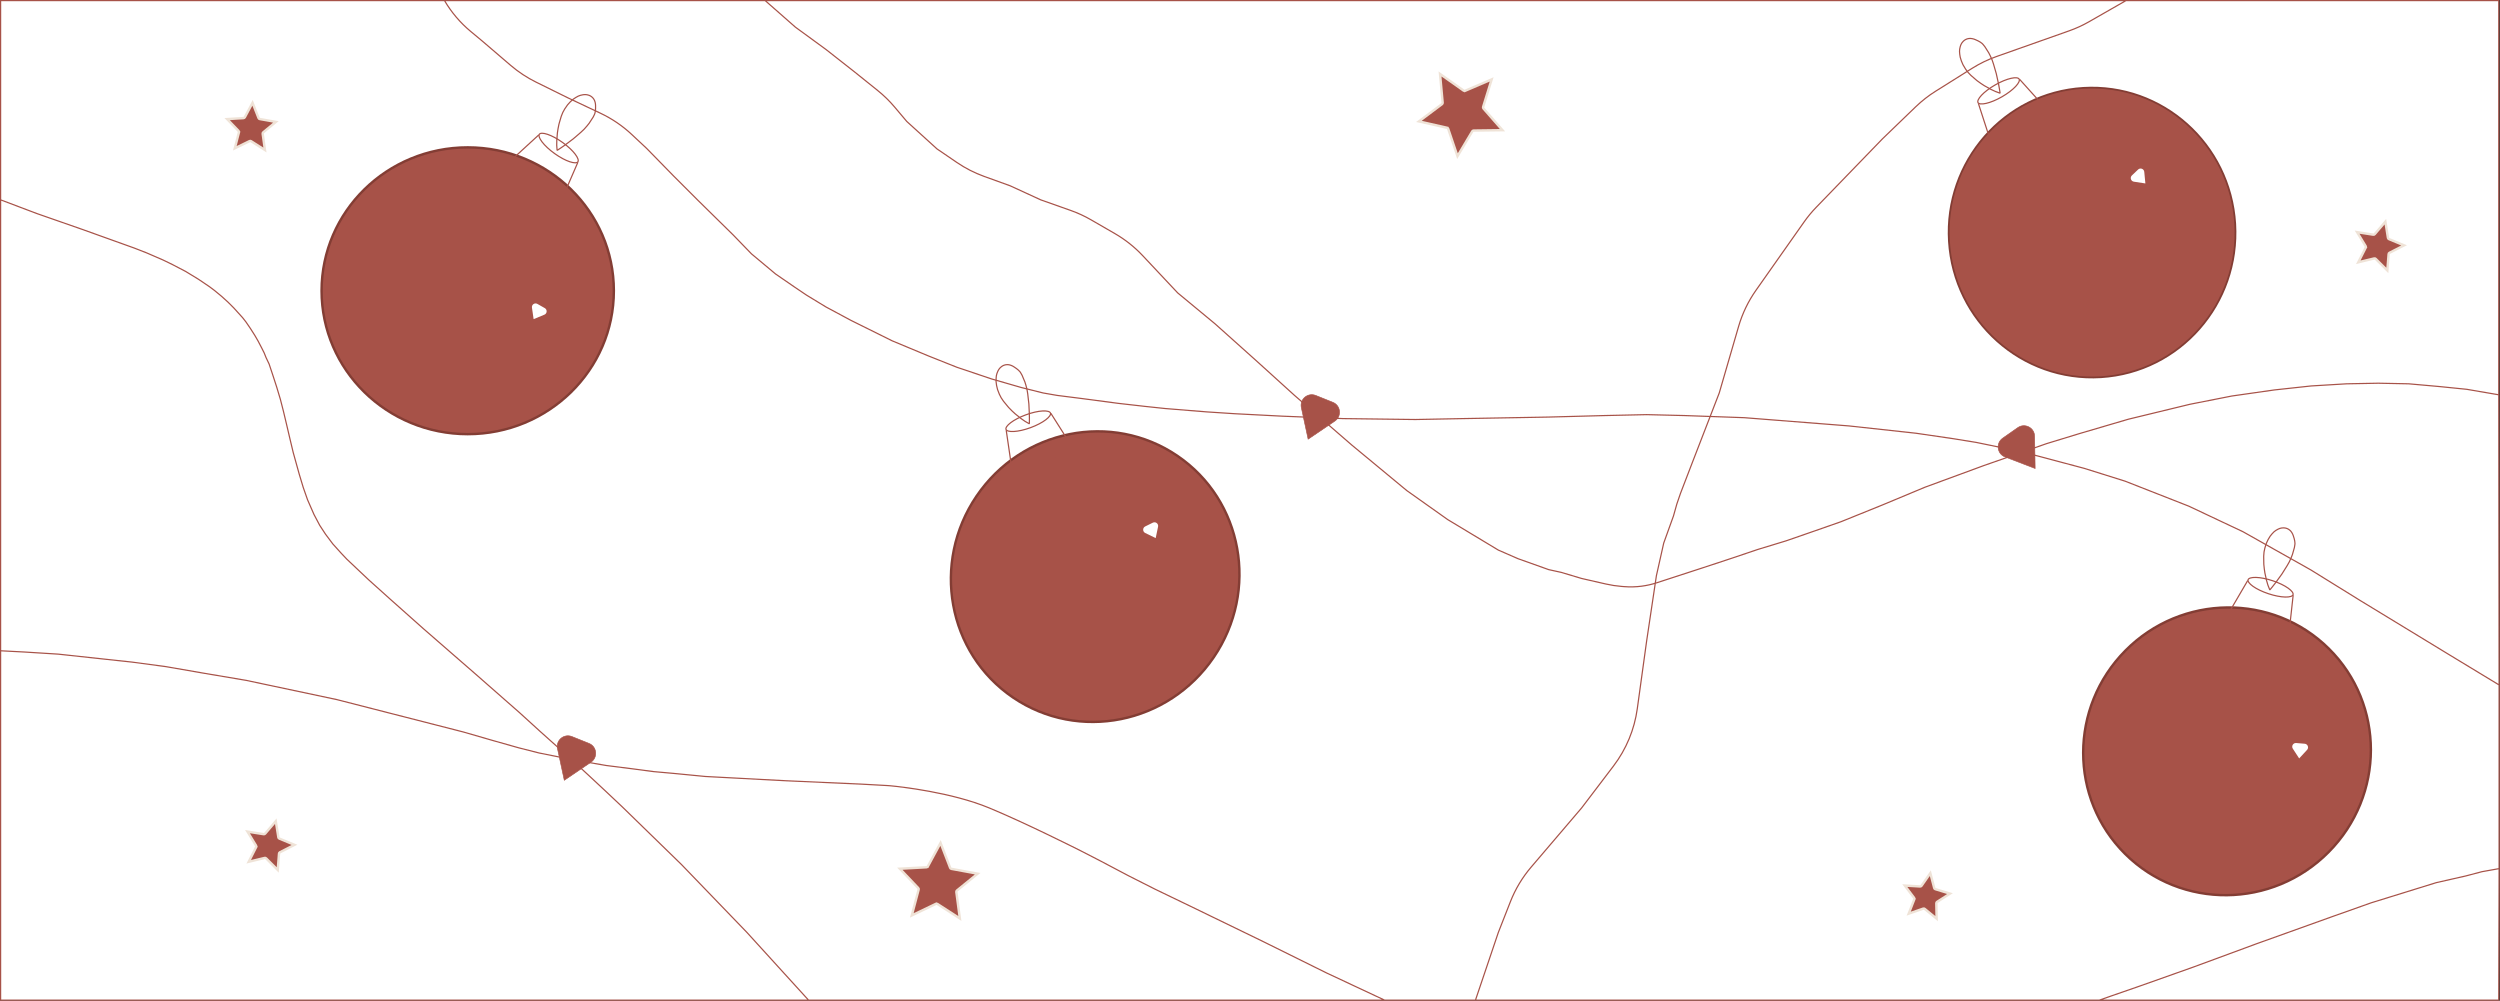 <svg width="4097" height="1640" viewBox="0 0 4097 1640" fill="none" xmlns="http://www.w3.org/2000/svg">
<rect x="0" y="0" width="4097" height="1640" fill="#333333" stroke="none"/>
<path d="M1325 1639H1V1066.5V327.5V1H728.5H1254H3484H4095V647L4095.5 1122.5V1423.5L4095 1639H3440.5H2418H2269H1325Z" fill="white"/>
<path d="M1 327.5L60.5 350L135 376L181 392.5L220 406.5L240.5 414.5L267 426L282.5 433.5L304.5 445L325 457.5L343.5 470L351.5 476L363 485.5L373.5 495L383 504.5L397.5 520.5L403 527.5L410.5 538.5L417.5 549.5L423 559L429 570.5L433 578.5L436 586L441 596.5L447 614.5L453.5 634.5L459.5 654.5L464.5 674L469.5 695L475 718.5L480.5 741.5L485.5 759.5L490.5 777.5L497 799L504 819L514.5 843L524 861L533.5 875.5L545.5 891.5L559.5 907L568.5 916.5L604.5 950.5L639 981.5L693.5 1030L782 1107L851.5 1168L885 1198.5L932.5 1241L964 1270L993.5 1297.5L1020 1322.5L1117 1417L1224 1528L1325 1639M1 327.5V1066.5M1 327.5V1H728.5M1325 1639H1V1066.5M1325 1639H2269M1 1066.5L39.5 1068.5L95.5 1072L169.5 1080L216 1085L272 1092.5L332.5 1103L403.5 1115L552 1146.5L759 1199.5L807.5 1213.5L850 1225.5L883.5 1234L931 1243.5L956 1248L993.5 1254.5L1037 1260L1071 1264.5L1104.5 1267.5L1156 1272.5L1212.5 1275.5L1288 1279.5L1411 1285L1453.65 1287.34C1455.55 1287.45 1457.41 1287.57 1459.3 1287.76C1475.56 1289.33 1559.22 1298.39 1621 1324C1679.52 1348.26 1762.93 1390.18 1770.89 1394.19C1771.34 1394.42 1771.72 1394.62 1772.17 1394.85L1804.5 1411.5L1849 1435L1893.5 1457.5L1948.5 1484L2070 1543L2174 1594.5L2269 1639M2269 1639H2418M728.5 1V1C739.748 20.187 754.246 37.272 771.348 51.492L790 67L836.932 107.177C849.594 118.016 863.562 127.231 878.511 134.605L931 160.5L984.106 185.587C1002.92 194.475 1020.23 206.244 1035.42 220.469L1060 243.5L1104.5 289L1143 327.5L1201.5 385L1231.5 416L1271 449L1301.5 470L1321.5 483.5L1353.5 503L1394.5 525L1462 558.5L1522 583.5L1568.5 602L1625 621L1673.5 635L1709.5 644L1732.5 648L1772 653L1832.5 661L1876.5 666L1909.5 669.5L1977.5 675L2023.5 678L2101 682L2201 686L2319.5 687.5L2397.5 686L2537 683.5L2630.5 681L2698.5 679.5L2760 681L2858.5 684.5L3030 698L3140 710L3201.5 719L3238.5 725L3282.5 734L3338.5 747L3415.5 767.5L3482.5 788.5L3587 829.5L3676 871.5L3787 934L3868.5 984.5L4015.5 1074L4095.5 1122.5M728.5 1H1254M4095.5 1122.5V1423.5M4095.5 1122.5L4095 647M3440.5 1639L3459 1632.5L3508 1615.5L3594 1585L3697 1547L3822.5 1502L3886 1479.5L3992.5 1446.5L4041 1435.5L4067.5 1428.5L4095.5 1423.5M3440.5 1639H4095L4095.5 1423.5M3440.5 1639H2418M4095 647L4042.5 638L3998 633.5L3947.5 629L3897.5 628L3845.5 629L3787.5 632.5L3727.5 639L3657.5 649L3589 662.5L3488 687L3408 710.5L3354 727L3251 763L3154.5 798.5L3085 827.5L3017 855L2965.5 873L2926.5 886.5L2880.5 900.5L2836 915.5L2789 931L2715.21 955.025C2707.09 957.669 2698.74 959.553 2690.27 960.65V960.65C2680.78 961.88 2671.19 962.119 2661.66 961.362L2657.45 961.028C2648.83 960.343 2640.27 959.033 2631.84 957.106L2592 948L2558.5 938L2538 933.5L2487.5 915.5L2455.5 901.5L2372.5 851.5L2305.5 804L2215.5 729.5L2121.5 648L2057.5 590L1991 530.5L1930 480L1872.69 418.996C1859.3 404.742 1843.9 392.53 1826.96 382.748L1787.99 360.236C1777.35 354.092 1766.17 348.94 1754.59 344.848L1705.5 327.5L1655.5 304.5L1612.86 289.112C1597.02 283.394 1581.96 275.696 1568.04 266.202L1535.5 244L1486 199L1465.97 175.27C1457.68 165.446 1448.45 156.445 1438.43 148.391L1400 117.5L1353.5 81L1303.5 44.5L1254 1M4095 647V1L3484 1M1254 1L3484 1M3484 1L3423.67 35.531C3413.24 41.498 3402.3 46.514 3390.98 50.518L3271.85 92.631C3257.99 97.529 3244.72 103.939 3232.27 111.744L3172.11 149.46C3160.4 156.8 3149.49 165.334 3139.54 174.924L3085 227.5L2976.34 339.797C2969.12 347.255 2962.5 355.262 2956.53 363.747L2877.69 475.735C2864.99 493.787 2855.35 513.819 2849.19 535.017L2817.5 644L2773.2 758.5L2754 808.5L2748 826L2742.5 845.5L2726.5 890L2714.5 943.5L2698.5 1050.5L2683.17 1161.56C2678.47 1195.61 2665.07 1227.88 2644.27 1255.24L2592 1324L2509.26 1421C2494.85 1437.88 2483.36 1457.04 2475.25 1477.7L2455.5 1528L2418 1639" stroke="#A75248" stroke-width="2"/>
<path d="M1006 476.5C1006 606.252 898.808 711.5 766.5 711.5C634.192 711.5 527 606.252 527 476.5C527 346.748 634.192 241.5 766.5 241.5C898.808 241.5 1006 346.748 1006 476.5Z" fill="#A75248" stroke="#833D34" stroke-width="4"/>
<path d="M892.143 515.699L874.5 523L871.76 504.126C871.043 499.187 876.317 495.583 880.658 498.045L892.809 504.936C897.155 507.402 896.76 513.789 892.143 515.699Z" fill="white"/>
<path d="M947.022 265.182C946.318 266.164 944.884 266.789 942.523 266.802C940.189 266.814 937.172 266.221 933.653 265.039C926.629 262.679 917.831 258.049 908.95 251.691C900.069 245.332 892.852 238.495 888.354 232.606C886.101 229.656 884.567 226.991 883.827 224.778C883.078 222.538 883.208 220.979 883.911 219.997C884.615 219.014 886.049 218.389 888.41 218.377C890.744 218.364 893.761 218.957 897.279 220.14C904.304 222.5 913.102 227.129 921.983 233.488C930.863 239.846 938.081 246.683 942.579 252.572C944.832 255.522 946.366 258.187 947.106 260.4C947.855 262.64 947.725 264.199 947.022 265.182Z" stroke="#A75248" stroke-width="2"/>
<path d="M947.004 265.994L923.986 319.013C921.369 322.668 916.447 322.431 906.963 319.624C897.48 316.817 886.011 310.948 874.964 303.249C863.917 295.55 854.151 286.619 847.717 278.333C841.282 270.046 838.713 264.256 840.489 260.015L883 221" stroke="#A75248" stroke-width="2"/>
<path d="M939.5 227.5L925.5 238L919 242.5L913.415 246.223C913.225 246.35 912.968 246.231 912.941 246.005C912.315 240.679 912.158 235.308 912.473 229.954L912.5 229.5L913.5 217.5L914.5 211L916 203.5L917 200L919.5 191.5L919.938 190.185C921.307 186.077 923.175 182.153 925.5 178.5L930 172L930.445 171.456C933.141 168.161 936.176 165.159 939.5 162.5L943.641 159.739C944.878 158.914 946.18 158.191 947.533 157.576C949.833 156.53 952.266 155.805 954.763 155.421L956.154 155.207C957.05 155.069 957.955 155 958.862 155C960.938 155 962.998 155.363 964.949 156.072L965.318 156.207C966.765 156.733 968.126 157.469 969.357 158.393C970.775 159.457 972.005 160.758 972.988 162.233C973.987 163.73 974.723 165.392 975.159 167.138L975.377 168.007C975.79 169.663 976 171.363 976 173.069V178L975.665 182.022C975.555 183.336 975.289 184.632 974.872 185.883C974.624 186.627 974.324 187.352 973.973 188.053L972 192L965.5 202L961.965 206.418C958.995 210.131 955.686 213.562 952.083 216.665L939.5 227.5Z" stroke="#A75248" stroke-width="2"/>
<path d="M3816.16 1396.42C3723.97 1489.36 3574.7 1490.74 3482.76 1399.55C3390.83 1308.36 3390.98 1159.09 3483.17 1066.14C3575.36 973.196 3724.62 971.823 3816.56 1063.01C3908.5 1154.2 3908.34 1303.47 3816.16 1396.42Z" fill="#A75248" stroke="#833D34" stroke-width="4"/>
<path d="M3780.84 1228.88L3767.88 1242.91L3757.48 1226.92C3754.76 1222.73 3758.04 1217.25 3763.01 1217.67L3776.93 1218.83C3781.91 1219.25 3784.23 1225.22 3780.84 1228.88Z" fill="white"/>
<path d="M3757.81 974.62C3757.43 975.766 3756.24 976.787 3753.99 977.497C3751.76 978.198 3748.7 978.522 3744.99 978.432C3737.59 978.251 3727.81 976.426 3717.45 972.974C3707.09 969.522 3698.17 965.122 3692.14 960.824C3689.11 958.671 3686.86 956.577 3685.5 954.682C3684.12 952.763 3683.79 951.235 3684.17 950.089C3684.55 948.942 3685.74 947.922 3687.99 947.212C3690.21 946.511 3693.27 946.187 3696.98 946.277C3704.39 946.458 3714.16 948.283 3724.53 951.735C3734.89 955.186 3743.8 959.587 3749.84 963.885C3752.86 966.038 3755.12 968.132 3756.48 970.027C3757.85 971.946 3758.19 973.474 3757.81 974.62Z" stroke="#A75248" stroke-width="2"/>
<path d="M3758.03 975.402L3751.7 1032.85C3750.28 1037.12 3745.5 1038.35 3735.61 1038.46C3725.73 1038.58 3713.03 1036.36 3700.21 1032.27C3687.38 1028.18 3675.41 1022.53 3666.82 1016.51C3658.22 1010.5 3654.06 1005.72 3654.5 1001.15L3683.59 951.317" stroke="#A75248" stroke-width="2"/>
<path d="M3739.49 940.841L3729.22 955.007L3724.34 961.226L3720.1 966.433C3719.96 966.61 3719.68 966.572 3719.58 966.364C3717.41 961.46 3715.68 956.375 3714.4 951.167L3714.29 950.726L3711.7 938.966L3710.73 932.46L3709.95 924.852L3709.87 921.212L3709.75 912.353L3709.78 910.967C3709.88 906.638 3710.5 902.338 3711.65 898.161L3714.03 890.622L3714.29 889.971C3715.89 886.027 3717.91 882.263 3720.3 878.74L3723.44 874.879C3724.38 873.726 3725.41 872.651 3726.52 871.663C3728.41 869.985 3730.52 868.574 3732.79 867.469L3734.05 866.854C3734.87 866.458 3735.71 866.124 3736.58 865.857C3738.56 865.244 3740.64 864.982 3742.71 865.084L3743.1 865.103C3744.64 865.178 3746.16 865.48 3747.61 865.999C3749.28 866.596 3750.84 867.476 3752.21 868.595C3753.61 869.731 3754.8 871.101 3755.74 872.64L3756.2 873.407C3757.08 874.866 3757.79 876.428 3758.29 878.059L3759.75 882.77L3760.61 886.711C3760.9 887.999 3761.03 889.316 3761 890.634C3760.98 891.418 3760.91 892.199 3760.78 892.972L3760.06 897.326L3756.8 908.8L3754.73 914.065C3752.99 918.49 3750.84 922.744 3748.31 926.773L3739.49 940.841Z" stroke="#A75248" stroke-width="2"/>
<path d="M3663.05 366.742C3671.07 497.679 3572.55 610.233 3443.02 618.169C3313.49 626.106 3201.95 526.422 3193.93 395.485C3185.91 264.548 3284.44 151.995 3413.97 144.058C3543.5 136.122 3655.03 235.805 3663.05 366.742Z" fill="#A75248" stroke="#833D34" stroke-width="3"/>
<path d="M3514.01 281.622L3515.85 300.627L3497 297.744C3492.06 296.99 3490.16 290.894 3493.78 287.46L3503.91 277.847C3507.54 274.408 3513.53 276.648 3514.01 281.622Z" fill="white"/>
<path d="M3308.92 129.573C3309.52 130.621 3309.5 132.185 3308.53 134.338C3307.57 136.466 3305.78 138.964 3303.24 141.673C3298.17 147.082 3290.31 153.161 3280.83 158.597C3271.36 164.033 3262.14 167.757 3254.92 169.401C3251.3 170.225 3248.24 170.513 3245.92 170.266C3243.57 170.017 3242.2 169.251 3241.6 168.203C3241 167.155 3241.03 165.591 3242 163.438C3242.95 161.31 3244.75 158.812 3247.29 156.103C3252.35 150.694 3260.22 144.615 3269.69 139.179C3279.16 133.743 3288.38 130.019 3295.61 128.375C3299.23 127.551 3302.29 127.263 3304.61 127.51C3306.96 127.759 3308.32 128.525 3308.92 129.573Z" stroke="#A75248" stroke-width="2"/>
<path d="M3309.66 129.927L3348.32 172.893C3350.55 176.792 3348.29 181.171 3341.8 188.631C3335.31 196.09 3325.2 204.084 3313.61 210.933C3302.02 217.783 3289.84 222.955 3279.63 225.365C3269.41 227.774 3263.08 227.706 3259.96 224.328L3242.14 169.45" stroke="#A75248" stroke-width="2"/>
<path d="M3271.52 120.758L3275.26 137.855L3276.65 145.637L3277.72 152.264C3277.75 152.49 3277.54 152.674 3277.32 152.604C3272.21 150.961 3267.26 148.872 3262.53 146.361L3262.12 146.148L3251.62 140.253L3246.13 136.642L3239.93 132.162L3237.16 129.798L3230.47 123.992L3229.45 123.047C3226.29 120.095 3223.49 116.765 3221.14 113.133L3217.09 106.339L3216.78 105.708C3214.91 101.887 3213.44 97.879 3212.4 93.751L3211.61 88.837C3211.37 87.369 3211.26 85.884 3211.26 84.398C3211.26 81.871 3211.61 79.357 3212.3 76.926L3212.69 75.573C3212.93 74.7 3213.25 73.848 3213.62 73.023C3214.49 71.135 3215.67 69.412 3217.13 67.932L3217.4 67.652C3218.48 66.555 3219.72 65.623 3221.07 64.886C3222.63 64.038 3224.32 63.46 3226.07 63.179C3227.85 62.893 3229.67 62.914 3231.43 63.242L3232.32 63.406C3233.99 63.717 3235.63 64.233 3237.18 64.942L3241.66 66.991L3245.18 68.967C3246.33 69.612 3247.4 70.393 3248.37 71.292C3248.94 71.827 3249.47 72.401 3249.97 73.011L3252.74 76.446L3259.13 86.514L3261.68 91.564C3263.82 95.809 3265.57 100.244 3266.9 104.811L3271.52 120.758Z" stroke="#A75248" stroke-width="2"/>
<path d="M968.535 1249.03L924.756 1278.7L913.622 1227C910.67 1213.29 924.232 1201.85 937.246 1207.07L965.235 1218.3C978.249 1223.53 980.143 1241.17 968.535 1249.03Z" fill="#A75248" stroke="#A75248"/>
<path d="M2187.54 690.032L2143.76 719.699L2132.62 668C2129.67 654.292 2143.23 642.853 2156.25 648.074L2184.23 659.304C2197.25 664.525 2199.14 682.166 2187.54 690.032Z" fill="#A75248" stroke="#A75248"/>
<path d="M3334.28 714.867L3335.16 767.744L3285.79 748.783C3272.7 743.756 3270.55 726.145 3282.04 718.107L3306.75 700.82C3318.24 692.783 3334.04 700.847 3334.28 714.867Z" fill="#A75248" stroke="#A75248"/>
<path d="M2401.02 148.789L2400.23 146.951L2401.02 148.789L2444.53 130.103L2430.5 175.335C2430.24 176.166 2430.43 177.071 2431.01 177.724L2462.23 213.338L2414.87 213.967C2414 213.979 2413.2 214.441 2412.76 215.188L2388.53 255.884L2373.3 211.041C2373.02 210.218 2372.33 209.599 2371.49 209.407L2371.04 211.358L2371.49 209.407L2325.3 198.946L2363.24 170.601C2363.93 170.081 2364.31 169.236 2364.23 168.37L2359.91 121.209L2398.59 148.534C2399.3 149.036 2400.22 149.132 2401.02 148.789Z" fill="#A75248" stroke="#EFE3D7" stroke-width="4"/>
<path d="M390.946 214.57L372.248 195.178L399.136 193.543C400.004 193.49 400.782 192.991 401.191 192.223L413.855 168.449L423.719 193.515C424.037 194.324 424.753 194.91 425.609 195.061L452.134 199.759L431.342 216.886C430.671 217.439 430.336 218.3 430.456 219.162L434.185 245.84L411.471 231.358C410.738 230.891 409.815 230.838 409.033 231.218L384.813 243.009L391.566 216.932L389.63 216.43L391.566 216.932C391.784 216.09 391.549 215.196 390.946 214.57Z" fill="#A75248" stroke="#EFE3D7" stroke-width="4"/>
<path d="M1520.5 1419.98L1518.74 1419.02L1520.5 1419.98L1541.36 1381.42L1557.15 1422.31C1557.46 1423.12 1558.18 1423.71 1559.03 1423.87L1602.15 1431.79L1568.13 1459.45L1568.13 1459.45C1567.46 1460 1567.12 1460.85 1567.23 1461.72L1573.02 1505.17L1536.21 1481.37C1535.48 1480.9 1534.56 1480.84 1533.77 1481.21L1534.64 1483.02L1533.77 1481.21L1494.24 1500.15L1505.5 1457.78C1505.72 1456.94 1505.49 1456.05 1504.89 1455.42L1474.66 1423.67L1518.44 1421.28C1519.31 1421.24 1520.09 1420.74 1520.5 1419.98Z" fill="#A75248" stroke="#EFE3D7" stroke-width="4"/>
<path d="M419.666 1385.83L405.583 1362.88L432.186 1367.07C433.045 1367.2 433.913 1366.88 434.477 1366.22L451.957 1345.73L456.194 1372.33C456.331 1373.19 456.904 1373.91 457.707 1374.24L482.593 1384.54L458.609 1396.79C457.835 1397.18 457.321 1397.95 457.253 1398.82L455.154 1425.67L436.094 1406.64C435.478 1406.03 434.588 1405.78 433.743 1405.98L407.559 1412.28L419.763 1388.27L417.981 1387.37L419.763 1388.27C420.157 1387.5 420.121 1386.57 419.666 1385.83Z" fill="#A75248" stroke="#EFE3D7" stroke-width="4"/>
<path d="M3136.82 1471.38L3121.58 1451.26L3146.78 1452.73C3147.65 1452.78 3148.48 1452.37 3148.98 1451.66L3163.41 1430.95L3169.8 1455.37C3170.02 1456.21 3170.66 1456.87 3171.49 1457.13L3195.65 1464.45L3174.4 1478.07C3173.67 1478.54 3173.23 1479.36 3173.25 1480.23L3173.75 1505.47L3154.23 1489.47C3153.55 1488.91 3152.64 1488.75 3151.82 1489.04L3127.97 1497.31L3137.16 1473.8L3135.3 1473.07L3137.16 1473.8C3137.48 1472.99 3137.35 1472.07 3136.82 1471.38Z" fill="#A75248" stroke="#EFE3D7" stroke-width="4"/>
<path d="M3876.86 403.378L3862.78 380.422L3889.38 384.611C3890.24 384.746 3891.11 384.426 3891.67 383.764L3909.15 363.277L3913.39 389.873C3913.53 390.731 3914.1 391.457 3914.9 391.79L3939.79 402.083L3915.8 414.331C3915.03 414.727 3914.52 415.496 3914.45 416.363L3912.35 443.212L3893.29 424.186C3892.67 423.572 3891.78 423.321 3890.94 423.525L3864.75 429.825L3876.96 405.818L3875.18 404.912L3876.96 405.818C3877.35 405.043 3877.32 404.119 3876.86 403.378Z" fill="#A75248" stroke="#EFE3D7" stroke-width="4"/>
<path d="M1929.42 746.942C2036.72 819.889 2063.5 967.709 1989.11 1077.13C1914.73 1186.54 1767.43 1216.02 1660.12 1143.07C1552.82 1070.12 1526.04 922.305 1600.43 812.887C1674.81 703.469 1822.12 673.994 1929.42 746.942Z" fill="#A75248" stroke="#833D34" stroke-width="4"/>
<path d="M1897.83 863.139L1893.95 881.834L1876.8 873.489C1872.31 871.305 1872.29 864.917 1876.77 862.711L1889.3 856.537C1893.78 854.329 1898.84 858.246 1897.83 863.139Z" fill="white"/>
<path d="M1721.5 676.91C1721.92 678.044 1721.63 679.582 1720.31 681.542C1719.01 683.479 1716.83 685.64 1713.87 687.886C1707.97 692.368 1699.19 697.041 1688.94 700.811C1678.69 704.58 1668.98 706.705 1661.58 707.114C1657.87 707.318 1654.81 707.089 1652.56 706.456C1650.29 705.817 1649.07 704.833 1648.66 703.699C1648.24 702.565 1648.53 701.027 1649.84 699.067C1651.15 697.131 1653.33 694.969 1656.29 692.724C1662.19 688.241 1670.97 683.568 1681.22 679.799C1691.47 676.029 1701.18 673.904 1708.58 673.495C1712.28 673.291 1715.35 673.521 1717.6 674.153C1719.87 674.793 1721.09 675.776 1721.5 676.91Z" stroke="#A75248" stroke-width="2"/>
<path d="M1722.17 677.381L1753.07 726.225C1754.62 730.444 1751.66 734.381 1744.01 740.646C1736.35 746.91 1725.05 753.096 1712.47 757.903C1699.9 762.711 1687.02 765.766 1676.55 766.428C1666.08 767.091 1659.85 765.96 1657.34 762.107L1648.97 705.016" stroke="#A75248" stroke-width="2"/>
<path d="M1686.11 661.946L1686.93 679.427L1686.99 687.332L1686.93 694.044C1686.93 694.273 1686.69 694.418 1686.48 694.313C1681.73 691.837 1677.2 688.947 1672.95 685.676L1672.59 685.399L1663.23 677.825L1658.41 673.344L1653.05 667.887L1650.72 665.092L1645.1 658.246L1644.26 657.144C1641.63 653.702 1639.43 649.951 1637.72 645.975L1634.87 638.599L1634.67 637.925C1633.46 633.844 1632.69 629.646 1632.36 625.402L1632.4 620.425C1632.42 618.938 1632.55 617.455 1632.8 615.99C1633.23 613.5 1634 611.08 1635.09 608.799L1635.69 607.529C1636.08 606.711 1636.53 605.923 1637.04 605.173C1638.21 603.456 1639.67 601.957 1641.35 600.742L1641.67 600.512C1642.92 599.612 1644.29 598.9 1645.75 598.401C1647.42 597.826 1649.19 597.541 1650.97 597.557C1652.76 597.573 1654.55 597.899 1656.24 598.519L1657.08 598.828C1658.69 599.417 1660.21 600.2 1661.62 601.159L1665.7 603.931L1668.83 606.469C1669.86 607.299 1670.78 608.248 1671.58 609.296C1672.06 609.919 1672.49 610.575 1672.87 611.259L1675.03 615.11L1679.64 626.108L1681.31 631.514C1682.71 636.059 1683.69 640.723 1684.23 645.448L1686.11 661.946Z" stroke="#A75248" stroke-width="2"/>
</svg>
